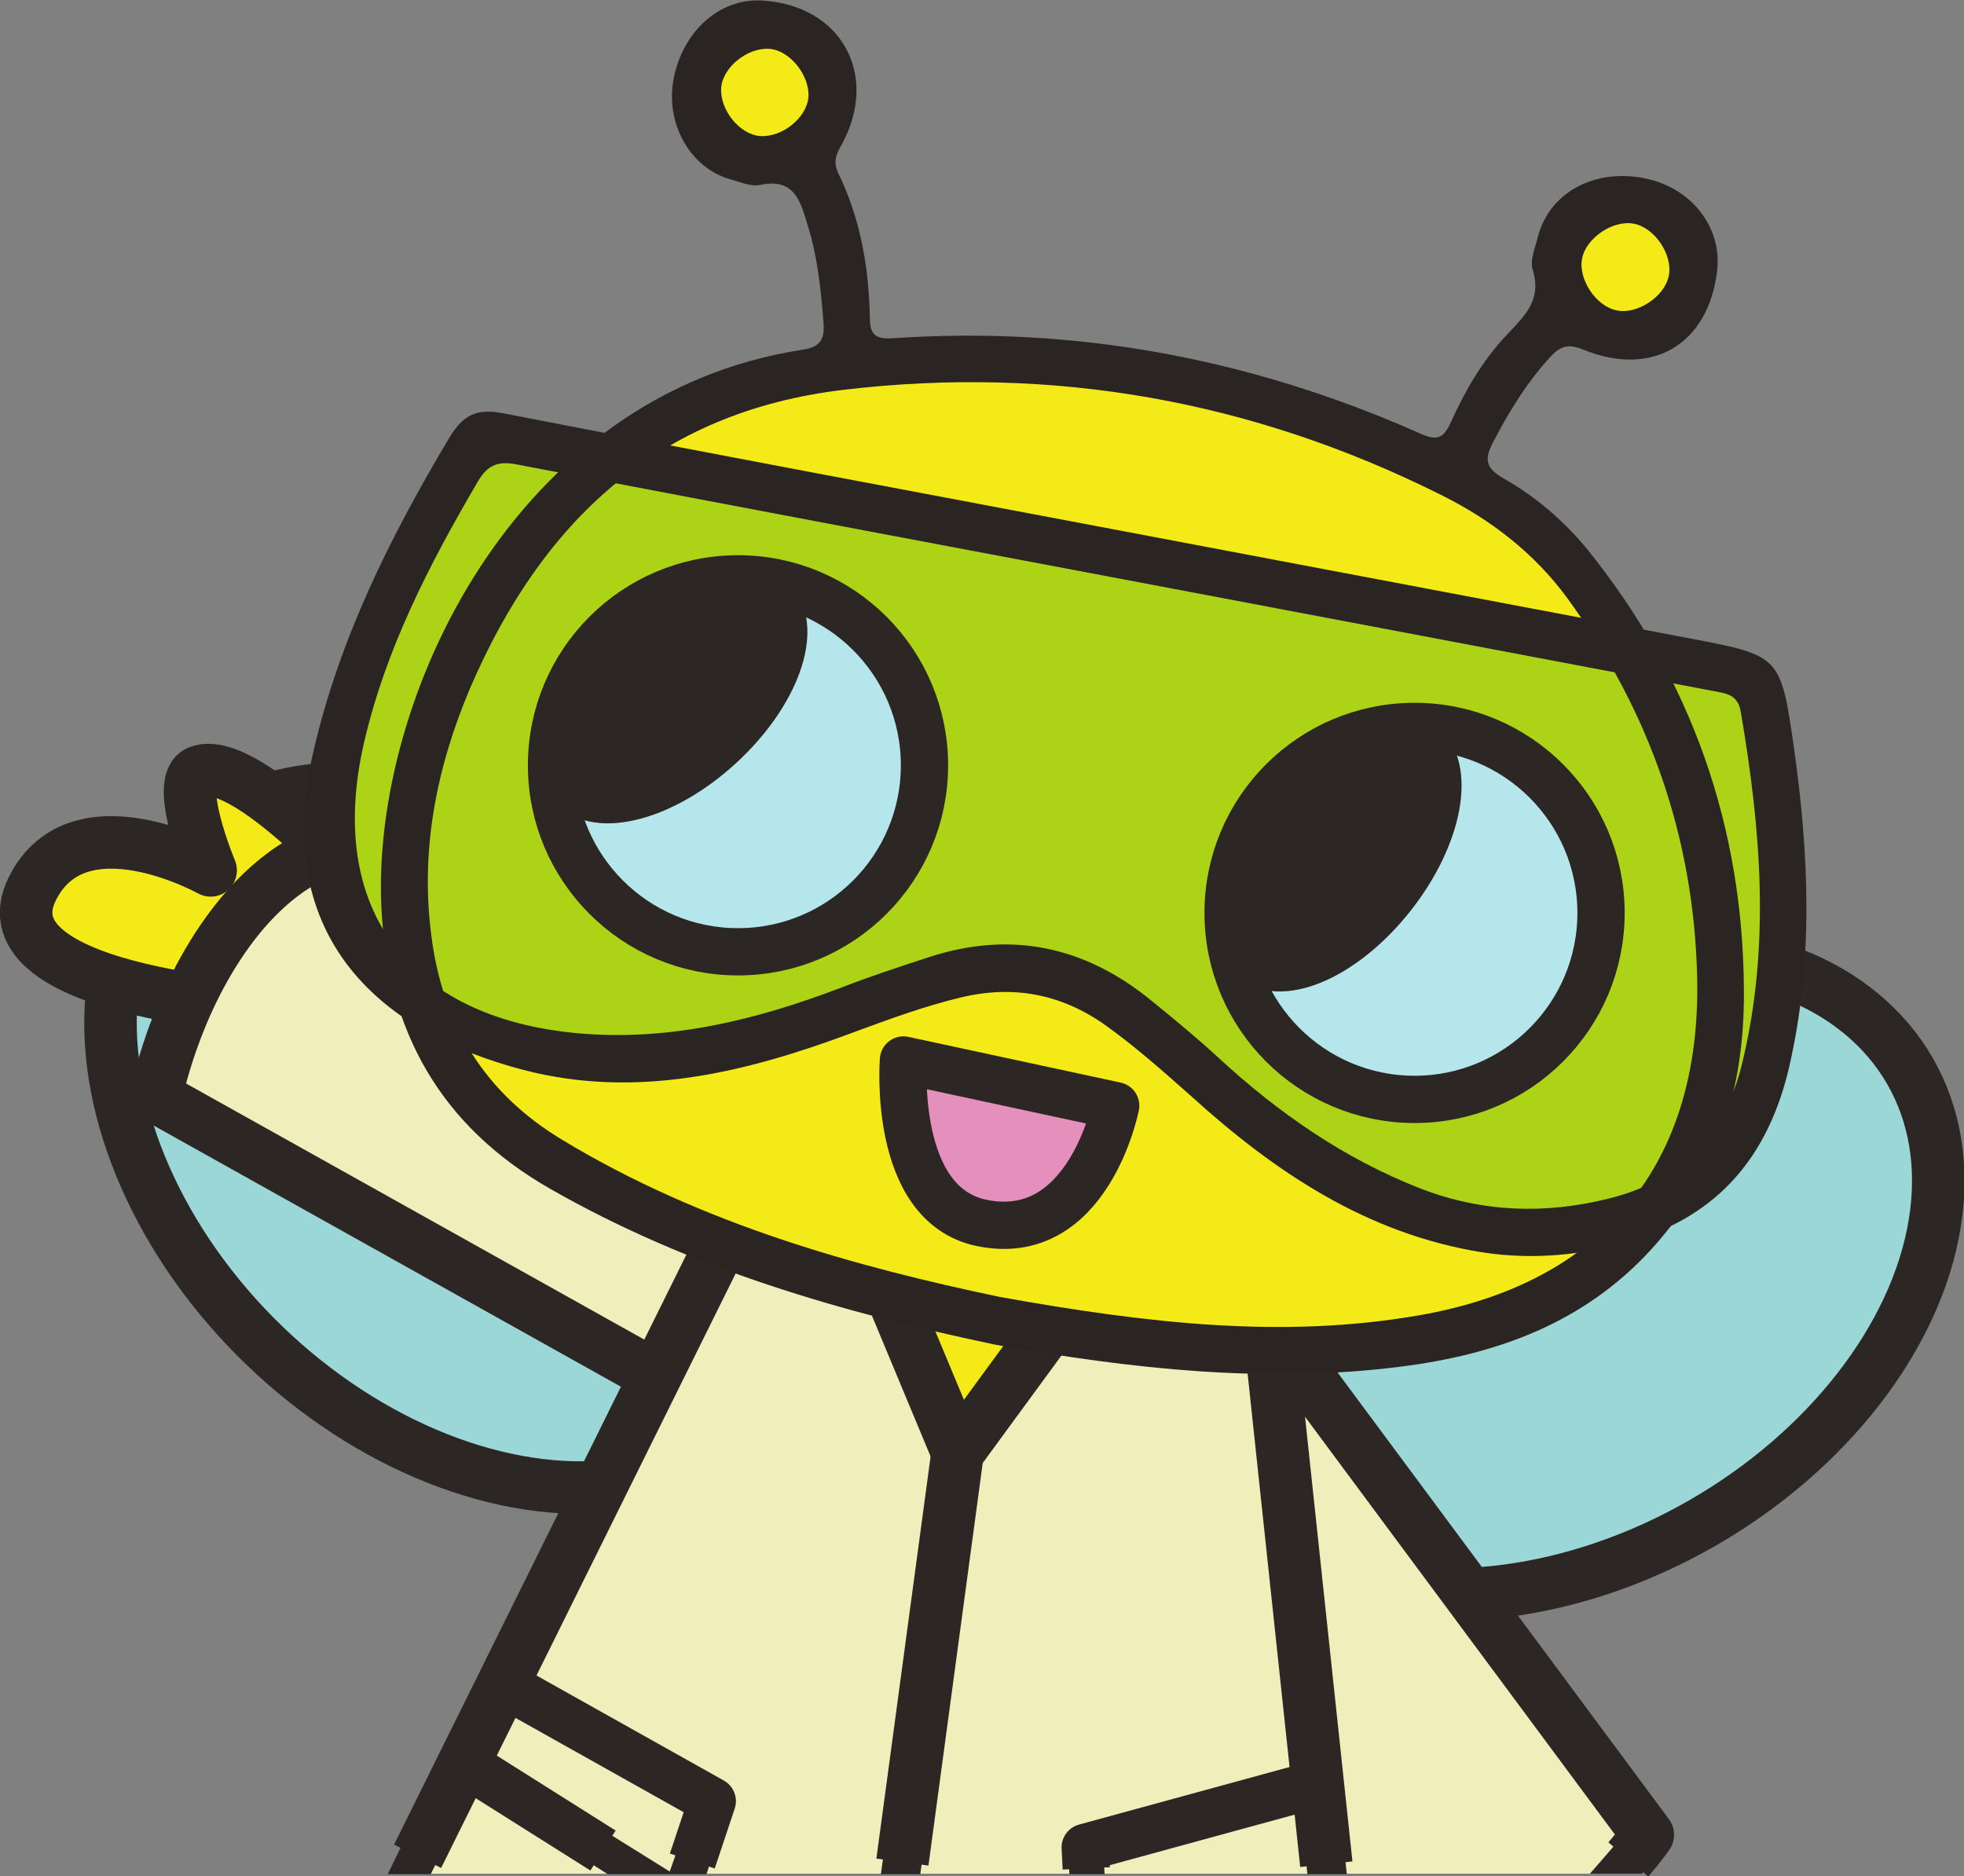 <svg version="1.1" id="drBeeGraphic" xmlns="http://www.w3.org/2000/svg" xmlns:xlink="http://www.w3.org/1999/xlink" x="0px" y="0px" viewBox="0 0 373.9 357.2" enable-background="new 0 0 373.9 357.2" xml:space="preserve"><rect x="0" y="0" width="373.9" height="357.2" fill="#808080" stroke="none"/><g id="drBee_21_"><g id="wings_8_"><ellipse transform="matrix(-0.694 0.72 -0.72 -0.694 305.869 303.293)" fill="#9BD7D7" stroke="#2C2724" stroke-width="10" stroke-linecap="round" stroke-linejoin="round" stroke-miterlimit="10" cx="88.5" cy="216.7" rx="54.9" ry="77.2"/><ellipse transform="matrix(0.498 0.867 -0.867 0.498 359.156 -135.486)" fill="#9BD7D7" stroke="#2C2724" stroke-width="10" stroke-linecap="round" stroke-linejoin="round" stroke-miterlimit="10" cx="296.6" cy="242.4" rx="54.9" ry="77.2"/></g><g id="drBeeRightArm_5_"><path fill="#F3EA17" stroke="#2C2724" stroke-width="10" stroke-linecap="round" stroke-linejoin="round" stroke-miterlimit="10" d="  M72.9,172.8c0,0-25.4-29.4-35-25.9c-4.9,1.8,2.2,18.8,2.2,18.8S15,151.7,6.2,169.1c-10.4,20.5,48.6,23.1,48.6,23.1L72.9,172.8z"/><path fill="#F0EEBB" stroke="#2C2724" stroke-width="10" stroke-linecap="round" stroke-linejoin="round" stroke-miterlimit="10" d="  M134.9,267.6L29.7,208.8c0,0,3.3-17.9,14.7-32.8c16.6-21.6,34.6-15.5,34.6-15.5l61.7,65.1l8.1,32.5L134.9,267.6z"/></g><g id="drbeeLeftArm_4_"><path fill="#F0EEBB" d="M313.7,349.2c0,0-2.2,3.2-6.2,7.5h-64.2l-23.9-68.3l5.9-33l16.6-2.9L313.7,349.2z"/><path fill="none" stroke="#2C2724" stroke-width="10" stroke-linejoin="round" stroke-miterlimit="10" d="M242.7,354.9l-23.3-66.5  l5.9-33l16.6-2.9l71.8,96.8c0,0-1.3,1.9-3.7,4.7"/><polygon fill="#2C2724" points="247.3,356.7 239.4,356.7 236.7,348.9 245.4,351.4  "/><polygon fill="#2C2724" points="316.3,352 312.6,356.7 302.7,356.7 307.9,350.7  "/></g><g id="drBeeBody_7_"><polygon fill="#F0EEBB" points="253.3,356.7 76.3,356.7 147.5,215.5 155.6,211.2 238.6,236.8 240.7,242.7  "/><path fill="#F3EA17" d="M212.4,228.6c0,0-7.1,17.7-7.4,18.4c-0.3,0.7-16.8,24-17.5,23.5c-0.6-0.5-9.1-0.4-9.1-0.4l-12.8-31.9  l-3-23.6L212.4,228.6z"/><polyline fill="none" stroke="#2C2724" stroke-width="10" stroke-miterlimit="10" points="79.5,353.4 150.3,210.5 239.9,236.7   252.5,354.9  "/><polyline fill="none" stroke="#2C2724" stroke-width="10" stroke-linecap="round" stroke-linejoin="round" stroke-miterlimit="10" points="  207.2,242.6 182.3,276.6 166.3,238.2  "/><line fill="none" stroke="#2C2724" stroke-width="10" stroke-linejoin="round" stroke-miterlimit="10" x1="171.8" y1="354.5" x2="182.3" y2="276.6"/><line fill="none" stroke="#2C2724" stroke-width="9" stroke-linejoin="round" stroke-miterlimit="10" x1="114.8" y1="352.3" x2="89.9" y2="336.6"/><path fill="none" stroke="#2C2724" stroke-width="9" stroke-linejoin="round" stroke-miterlimit="10" d="M119.5,355.3"/><polyline fill="none" stroke="#2C2724" stroke-width="9" stroke-linejoin="round" stroke-miterlimit="10" points="96.9,321.2   135.6,342.9 131.8,354.3  "/><polyline fill="none" stroke="#2C2724" stroke-width="9" stroke-linejoin="round" stroke-miterlimit="10" points="249.4,340   206.6,351.7 206.8,355.7  "/><polygon fill="#2C2724" points="176.3,348.7 175.2,356.8 167.7,356.8 169.1,346.5  "/><polygon fill="#2C2724" points="136.4,350.9 134.5,356.8 115.7,356.8 110.8,353.7 114.5,348.2 127.5,356.3 130,349.2  "/><polygon fill="#2C2724" points="210.1,354.1 210.3,356.8 203.6,356.8 203.2,351.4 215,352.8  "/><polygon fill="#2C2724" points="256.4,356.8 248.9,356.8 247.8,346.5 255.2,345.6  "/><polygon fill="#2C2724" points="85.1,350.5 82,356.8 73.8,356.8 78.8,346.6  "/></g><g id="drBeeHead_7_"><g id="drBee_22_"><g id="head_814_"><path fill="#F3EA17" d="M78.5,181.4c2.1,17,11.3,30.8,26.2,39.8c26.6,16,56.8,24,84,29.7c28.4,5.1,58.8,8.1,84.7,3.6   c35-6.1,55.2-33.3,54.4-68.8c-0.5-26.6-9.1-52.8-24.8-74.3c-6.3-8.6-16.9-17.2-26.3-22c-35.9-17.9-77.5-24.3-117.4-19.6   c-35.5,4.2-61.5,29.3-75.1,60.9C77.7,145.8,76.5,165.1,78.5,181.4z"/><path fill="#ACD315" d="M104.8,202.1c18,1.5,35.3-3.2,52.2-10.3c5.6-2.4,11.3-4.5,17-6.5c16.4-5.9,31-2.9,44,8.5   c4.4,3.9,8.9,7.8,13.1,11.9c11.6,11.5,24.4,21,39.4,27c12,4.8,24.3,5.2,36.9,1.6c14.3-4,23.1-13.7,26.7-29   c5.9-24.8,4.2-49.3,0.7-73.9c-0.5-3.9-3.1-3.9-5.6-4.4l-117.7-22.2c-38.9-7.3-77.7-14.6-116.6-22.1c-3.8-0.8-6.1-0.1-8.2,3.8   c-9.7,17.5-18.5,35.4-23,55.1C55.7,176.3,71.4,199.3,104.8,202.1z"/><path fill="#2A2522" d="M72.6,172.6c1.1,23.7,11.3,41.8,32.1,53.7c26.9,15.4,56.2,23.7,84.8,29.7c26.4,4.7,51.5,7.4,77,4.2   c18.4-2.3,35.1-8.3,48-22.5c12.6-13.9,17.6-30.7,17.5-48.9c-0.1-31.4-10-59.6-29.8-84.2c-4.5-5.5-9.9-10.1-16.1-13.6   c-3.4-2-3.5-3.7-1.8-6.9c3-5.8,6.4-11.3,10.8-16.1c2-2.2,3.5-2.6,6.4-1.4c13.2,5.3,23.7-1.1,25.4-15c1-8.4-5-16-14-17.7   c-9.5-1.8-17.9,2.8-20.1,11.1c-0.5,2.1-1.6,4.5-1,6.4c1.8,5.8-1.7,8.9-5,12.4c-4.5,4.8-7.8,10.4-10.5,16.4   c-1.4,3.1-2.5,3.9-6,2.3c-32-14.2-65.4-20.5-100.4-18.1c-3.4,0.2-4.3-0.8-4.3-4c-0.2-9.5-1.8-18.8-6-27.4   c-1-2.1-0.5-3.5,0.6-5.4c7.3-13.3,0-26.6-15.1-27.5c-8.1-0.5-15.2,5.9-16.9,15.1c-1.5,8.4,3.2,16.7,10.7,18.9   c1.9,0.5,4.1,1.5,5.8,1.1c6.7-1.4,7.7,3.3,9.1,7.8c1.9,6.1,2.5,12.4,3,18.7c0.2,3.2-0.9,4.4-4.1,4.9   C97.9,75,70.8,133.1,72.6,172.6z M89.5,131c13.6-31.6,35.6-52.6,71.2-56.8c39.9-4.7,77.8,2.1,113.6,20   c9.5,4.7,17.8,11.1,24.1,19.7c15.7,21.6,24.1,45.7,24.7,72.2c0.8,35.5-17.9,58.2-52.9,64.3c-25.8,4.5-51.5,1.6-79.9-3.5   c-27.2-5.7-56.6-13.8-83.1-29.8c-14.9-8.9-23-22.1-25.1-39.1C80,161.8,83.1,146.1,89.5,131z"/><path fill="#F3EA17" d="M146.5,9.3c-4.2-0.3-8.9,3.5-9.2,7.4c-0.3,4.2,3.5,8.9,7.4,9.2c4.2,0.3,8.9-3.5,9.2-7.4   C154.2,14.4,150.4,9.6,146.5,9.3z"/><path fill="#F3EA17" d="M301.2,49.2c-0.8,3.9,2.6,9.1,6.6,9.9c3.9,0.8,9.1-2.6,9.9-6.6c0.8-3.9-2.6-9.1-6.6-9.9   C307.2,41.8,302,45.2,301.2,49.2z"/></g><g id="googles_814_"><path fill="#2A2522" d="M59.7,142.9c-8.5,36.4,13.8,54,40,60.8c21.5,5.6,42.3,0.5,62.6-7.1c6.8-2.5,13.5-5,20.6-6.7   c9.9-2.4,19-0.7,27.3,5.1c5.9,4.2,11.3,9,16.7,13.8c15.9,14.4,33.4,26.1,55.2,29.6c9.6,1.5,19.1,0.6,28.4-2.1   c16.8-4.9,26.2-16.4,30.1-33.1c4.7-20.3,3.8-40.6,0.9-61c-2.5-17.4-2.6-17.4-20-20.7l-108.3-20.5c0,0,0,0,0,0   C174.1,93.6,135,86.3,95.9,78.7c-5.1-1-7.7,0.2-10.4,4.7C74.3,102.2,64.7,121.4,59.7,142.9z M69.3,141.4   c4.1-17.8,12.4-33.9,21.6-49.6c2-3.5,4.1-4.1,7.9-3.3c37.7,7.2,75.3,14.3,113,21.4l114.1,21.6c2.4,0.5,4.9,0.5,5.5,4   c3.8,22.3,5.7,44.4,0.3,66.8c-3.3,13.8-11.7,22.5-25.5,25.9c-12.1,3-24,2.6-35.7-1.9c-14.6-5.7-27.1-14.4-38.5-24.9   c-4.1-3.8-8.5-7.4-12.8-10.9c-12.7-10.4-26.9-13.4-42.6-8.2c-5.5,1.8-11,3.6-16.4,5.7c-16.2,6.2-32.9,10.3-50.3,8.7   C77.5,193.7,62.1,172.7,69.3,141.4z"/></g></g><g><path fill="#E58FBC" stroke="#2C2724" stroke-width="9" stroke-linecap="round" stroke-linejoin="round" stroke-miterlimit="10" d="   M212.4,210.5l-40.4-8.7c0,0-2.2,27.4,14.8,31C207.2,237.1,212.4,210.5,212.4,210.5z"/></g><g><circle fill="#B5E6EC" stroke="#2C2724" stroke-width="9" stroke-linecap="round" stroke-miterlimit="10" cx="269.3" cy="173.8" r="35.5"/><ellipse transform="matrix(-0.615 0.788 -0.788 -0.615 538.579 61.352)" fill="#2C2724" stroke="#2C2724" stroke-width="9" stroke-linecap="round" stroke-miterlimit="10" cx="254.3" cy="162.1" rx="26.1" ry="13.6"/><circle fill="#B5E6EC" stroke="#2C2724" stroke-width="9" stroke-linecap="round" stroke-miterlimit="10" cx="140.5" cy="145.7" r="35.5"/><ellipse transform="matrix(-0.736 0.677 -0.677 -0.736 311.267 142.352)" fill="#2C2724" stroke="#2C2724" stroke-width="9" stroke-linecap="round" stroke-miterlimit="10" cx="127.9" cy="131.8" rx="26.1" ry="13.6"/></g></g></g></svg>